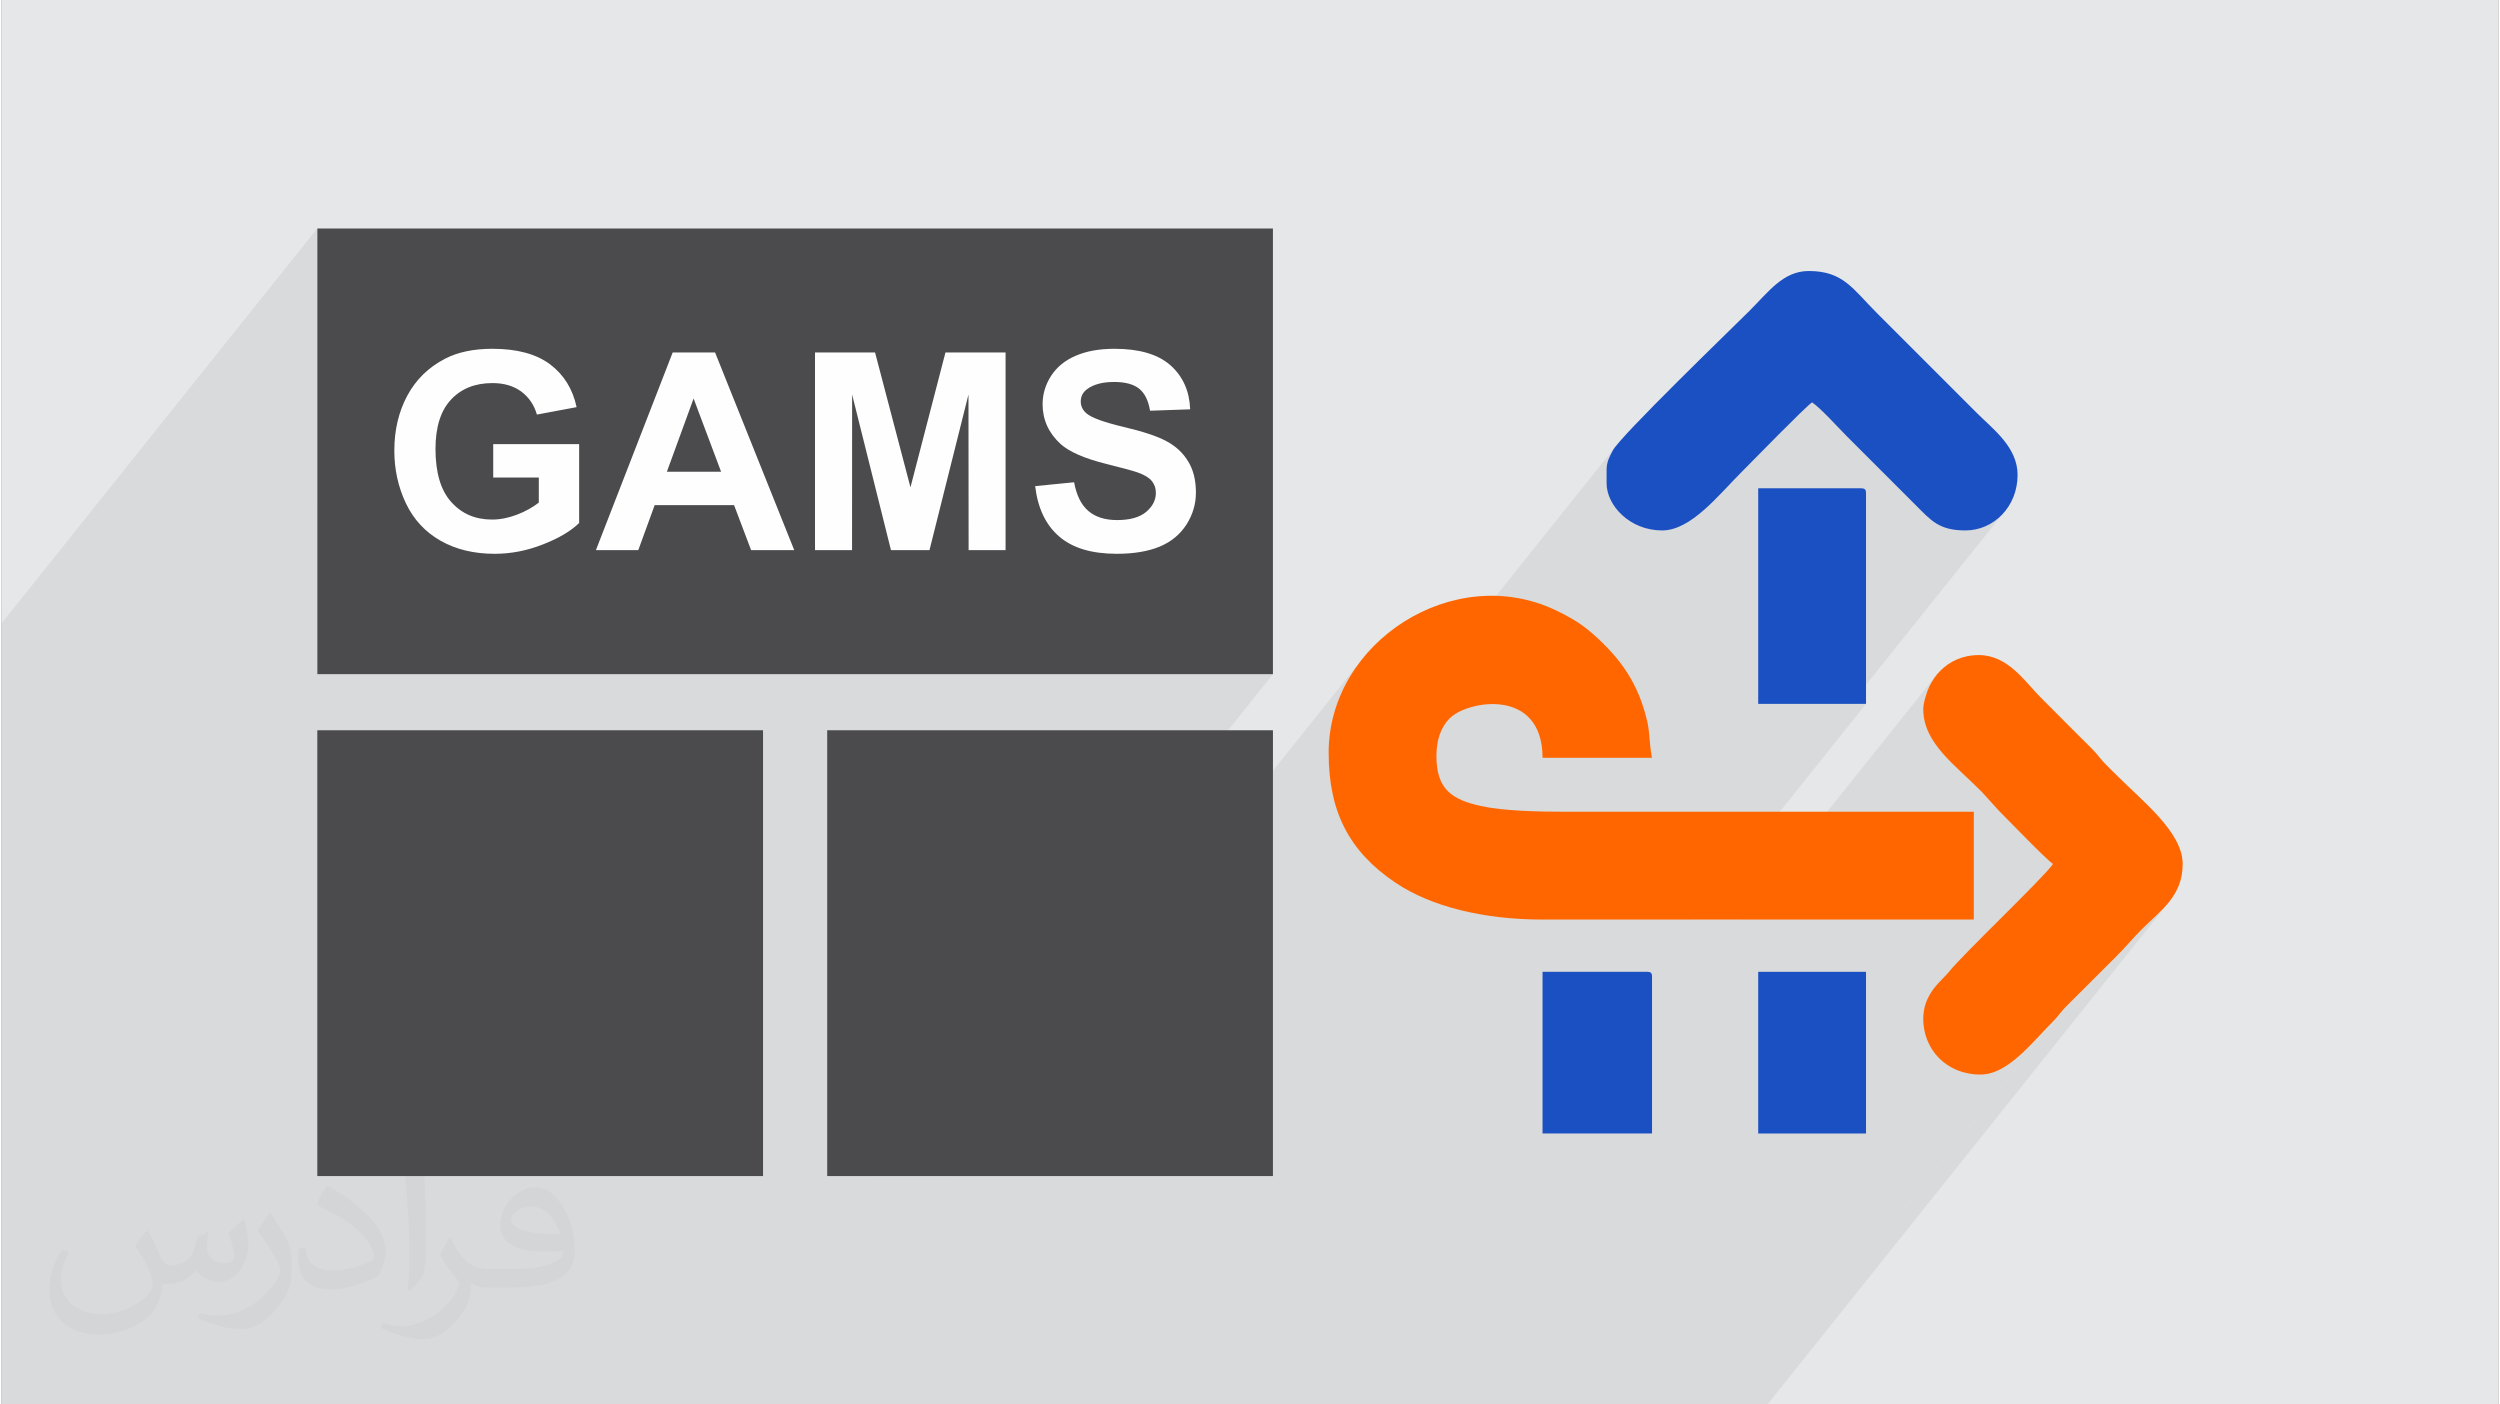 <?xml version="1.0" encoding="UTF-8"?>
<!DOCTYPE svg PUBLIC "-//W3C//DTD SVG 1.0//EN" "http://www.w3.org/TR/2001/REC-SVG-20010904/DTD/svg10.dtd">
<!-- Creator: CorelDRAW 2017 -->
<svg xmlns="http://www.w3.org/2000/svg" xml:space="preserve" width="356px" height="200px" version="1.0" style="shape-rendering:geometricPrecision; text-rendering:geometricPrecision; image-rendering:optimizeQuality; fill-rule:evenodd; clip-rule:evenodd"
viewBox="0 0 35600 20025"
 xmlns:xlink="http://www.w3.org/1999/xlink">
 <rect x="0" y="0" width="35600" height="20025" fill="#808080" stroke="none"/>
 <defs>
  <style type="text/css">
   <![CDATA[
    .fil3 {fill:#4B4B4D}
    .fil6 {fill:#1B50C2}
    .fil7 {fill:#1B50C2}
    .fil0 {fill:#E6E7E8}
    .fil4 {fill:#FEFEFE}
    .fil5 {fill:#FF6600}
    .fil1 {fill:#373435;fill-opacity:0.031}
    .fil2 {fill:#373435;fill-opacity:0.078}
   ]]>
  </style>
 </defs>
 <g id="Layer_x0020_1">
  <g id="_1803858608688">
   <path class="fil0" d="M0 0l35600 0 0 20025 -35600 0 0 -20025z"/>
   <path class="fil1" d="M2082 17547c68,103 112,202 155,312 32,64 49,183 199,183 44,0 107,-14 163,-45 63,-33 111,-83 136,-159l60 -202 146 -72 10 10c-20,76 -25,149 -25,206 0,169 146,233 262,233 68,0 129,-33 129,-95 0,-80 -34,-216 -78,-338 68,-68 136,-136 214,-191l12 6c34,144 53,286 53,381 0,93 -41,196 -75,264 -70,132 -194,237 -344,237 -114,0 -241,-57 -328,-163l-5 0c-82,102 -208,194 -412,194l-63 0c-10,134 -39,229 -83,314 -121,237 -480,404 -818,404 -470,0 -706,-272 -706,-633 0,-223 73,-431 185,-578l92 38c-70,134 -116,261 -116,385 0,338 274,499 592,499 293,0 657,-187 723,-404 -25,-237 -114,-349 -250,-565 41,-72 94,-144 160,-221l12 0 0 0zm5421 -1274c99,62 196,136 291,220 -53,75 -119,143 -201,203 -95,-77 -190,-143 -287,-213 66,-74 131,-146 197,-210l0 0zm51 926c-160,0 -291,105 -291,183 0,167 320,219 703,217 -48,-196 -216,-400 -412,-400zm-359 895c208,0 390,-6 529,-41 155,-40 286,-118 286,-172 0,-14 0,-31 -5,-45 -87,8 -187,8 -274,8 -281,0 -498,-64 -582,-222 -22,-44 -37,-93 -37,-149 0,-153 66,-303 182,-406 97,-85 204,-138 313,-138 197,0 354,158 464,408 60,136 102,293 102,491 0,132 -37,243 -119,326 -153,148 -435,204 -867,204l-196 0 0 0 -51 0c-107,0 -184,-19 -245,-66l-10 0c3,25 5,49 5,72 0,97 -32,221 -97,320 -192,286 -400,410 -580,410 -182,0 -405,-70 -606,-161l36 -70c65,27 155,45 279,45 325,0 752,-313 805,-618 -12,-25 -33,-58 -65,-93 -95,-113 -155,-208 -211,-307 48,-95 92,-171 133,-240l17 -2c139,283 265,446 546,446l44 0 0 0 204 0 0 0zm-1408 299c24,-130 27,-276 27,-413l0 -202c0,-377 -49,-926 -88,-1282 68,-75 163,-161 238,-219l22 6c51,450 63,971 63,1452 0,126 -5,249 -17,340 -7,114 -73,200 -214,332l-31 -14 0 0zm-1449 -596c7,177 94,317 398,317 189,0 349,-49 526,-134 32,-14 49,-33 49,-49 0,-111 -85,-258 -228,-392 -139,-126 -323,-237 -495,-311 -59,-25 -78,-52 -78,-77 0,-51 68,-158 124,-235l19 -2c197,103 418,256 580,427 148,157 240,316 240,489 0,128 -38,249 -102,361 -215,109 -446,192 -674,192 -277,0 -466,-130 -466,-436 0,-33 0,-84 12,-150l95 0 0 0zm-501 -503l173 278c63,103 121,215 121,392l0 227c0,183 -117,379 -306,573 -148,132 -279,188 -400,188 -180,0 -386,-56 -624,-159l27 -70c75,20 162,37 269,37 342,-2 692,-252 852,-557 19,-35 27,-68 27,-91 0,-35 -20,-74 -34,-109 -88,-165 -185,-315 -292,-454 56,-88 112,-173 173,-257l14 2 0 0z"/>
   <path class="fil2" d="M21704 20025l253 0 636 0 218 0 194 0 83 0 1 0 405 0 961 0 430 0 7 0 4410 -5517 -22 24 -25 26 -114 119 -119 126 -124 128 -127 120 -132 107 -137 85 -141 57 -145 21 -178 -17 -159 -48 -140 -74 -117 -98 -95 -119 -70 -134 -43 -147 -6 -62 1805 -2258 36 -46 -57 -46 -86 -80 -106 -103 -117 -118 -120 -121 -114 -117 -99 -101 -76 -76 -240 -265 -146 -143 -147 -138 -140 -136 -128 -138 -111 -142 -86 -150 -57 -161 -20 -174 3 -37 6 -42 10 -44 12 -45 14 -45 14 -41 15 -37 13 -31 18 -34 17 -31 18 -30 18 -27 19 -27 21 -26 -2796 3499 -676 0 2458 -3075 -218 0 2158 -2698 -111 94 -126 71 -139 44 -147 16 -129 -7 -109 -19 -93 -31 -82 -41 -73 -51 -70 -61 -71 -69 -76 -76 -985 -985 -51 -53 -61 -63 -67 -70 -70 -72 -70 -71 -67 -64 -60 -53 -52 -40 -66 56 -111 106 -144 141 -160 160 -163 164 -151 153 -124 127 -84 84 -128 132 -133 140 -137 139 -141 132 -144 116 -148 92 -151 61 -153 23 -167 -16 -153 -45 -135 -69 -116 -89 -93 -103 -70 -113 -43 -119 -15 -119 0 -192 2 -41 5 -38 9 -36 11 -33 14 -32 14 -31 16 -31 16 -31 36 -53 -4012 5018 -19 -78 -24 -136 -18 -142 -10 -147 -3 -154 20 -291 59 -279 96 -264 127 -248 158 -230 -5874 7347 -1099 0 5719 -7155 -2934 0 1666 -2084 -39 48 -42 45 -46 41 -50 37 -52 35 -57 30 -59 28 -64 24 -67 21 -71 18 -75 14 -78 11 -83 9 -86 4 -90 2 -45 -1 524 -657 24 -32 20 -33 15 -35 11 -36 7 -37 2 -38 -1 -25 -3 -23 -4 -23 -7 -22 -8 -20 -10 -20 -12 -19 -14 -18 -16 -17 -18 -17 -21 -16 -25 -16 -26 -15 -30 -14 -33 -14 -10 -4 727 -908 -572 20 -11 -53 -12 -49 -16 -45 -18 -41 -21 -37 -23 -34 -26 -29 -28 -26 -32 -23 -36 -19 -39 -16 -42 -14 -47 -10 -50 -8 -54 -4 -58 -2 -60 2 -56 5 -53 7 -50 12 -47 14 -43 18 -40 21 -36 24 -21 17 -18 18 -472 591 -22 -33 -36 -70 -29 -72 -20 -76 -12 -79 -4 -82 2 -54 6 -53 9 -51 13 -51 17 -51 21 -49 25 -48 28 -47 33 -46 -1210 1513 -1 -1201 -717 897 389 -1497 -1128 1411 -203 -811 -529 662 0 -1262 -1346 1683 -385 -1026 -1076 1345 778 -2002 -2281 2853 -84 10 -87 6 -40 1 583 -729 0 -357 -264 0 803 -1004 -566 106 -17 -50 -20 -48 -23 -46 -26 -42 -30 -40 -33 -37 -36 -35 -39 -31 -42 -29 -45 -24 -47 -20 -50 -17 -53 -13 -55 -10 -58 -5 -60 -2 -91 3 -86 12 -81 18 -76 26 -72 33 -67 41 -62 48 -57 56 -52 62 -737 922 -8 -59 -7 -99 -3 -100 3 -109 9 -106 14 -102 20 -100 26 -96 32 -94 38 -90 43 -87 49 -84 54 -78 -1386 1734 0 -3956 -4502 5631 0 3957 0 32 0 553 0 282 0 1 0 504 0 174 0 459 0 251 0 144 0 215 0 80 0 38 0 466 0 18 0 329 0 299 0 59 0 246 0 422 0 342 0 266 0 420 0 406 0 349 0 334 0 25 0 466 193 0 423 0 334 0 517 0 98 0 296 0 38 0 376 0 113 0 117 0 439 0 292 0 4 0 202 0 51 0 401 0 11 0 146 0 36 0 68 0 53 0 61 0 309 0 64 0 378 0 28 0 137 0 387 0 32 0 269 0 195 0 90 0 47 0 530 0 135 0 1384 0 914 0 636 0 1100 0 589 0 600 0 6 0 131 0 154 0 438 0 4 0 888 0 217 0 251 0 211 0 208 0 2 0 677 0 244 0 638 0 282 0 595 0 13 0 9 0 977 0 343 0 217 0 284 0 392 0 29 0 169 0 642 0 330 0 809 0 451 0zm3395 0l78 0 5730 -7169 -90 103 -98 97 -102 95 -101 98 -48 49 -46 48 -43 47 -43 48 -43 47 -44 48 -45 48 -49 49 -733 732 -24 26 -21 25 -4484 5609 5 0 148 0 53 0z"/>
   <g>
    <g>
     <path class="fil3" d="M4502 10412l6355 0 0 6356 -6355 0 0 -6356zm13625 0l-6355 0 0 6356 6355 0 0 -6356z"/>
     <path class="fil4" d="M18127 9613l-13625 0 0 -6356 13625 0 0 6356z"/>
     <path class="fil3" d="M18127 9613l-13625 0 0 -6356 13625 0 0 6356zm-11117 -2804l0 -477 1225 0 0 1125c-119,116 -292,218 -518,306 -226,89 -455,133 -687,133 -295,0 -552,-62 -770,-186 -219,-124 -384,-302 -494,-532 -110,-231 -166,-483 -166,-753 0,-294 62,-555 185,-784 123,-229 303,-405 540,-527 181,-94 406,-141 674,-141 350,0 624,74 821,221 196,148 323,350 379,611l-566 106c-40,-139 -115,-248 -224,-329 -109,-80 -246,-120 -410,-120 -248,0 -445,79 -592,237 -147,158 -220,393 -220,702 0,336 74,588 223,755 149,168 343,252 583,252 119,0 239,-25 359,-71 119,-46 222,-104 308,-171l0 -357 -650 0 0 0zm4292 1035l-615 0 -243 -642 -1132 0 -234 642 -604 0 1095 -2819 604 0 1129 2819 0 0zm-1043 -1118l-392 -1044 -381 1044 773 0zm1339 1118l0 -2819 856 0 505 1923 499 -1923 857 0 0 2819 -527 0 -2 -2219 -556 2219 -549 0 -554 -2219 -1 2219 -528 0 0 0zm3139 -913l555 -55c34,185 101,321 202,408 102,88 239,131 412,131 183,0 321,-39 413,-116 92,-78 139,-168 139,-272 0,-67 -20,-123 -59,-170 -38,-47 -106,-88 -204,-122 -66,-23 -217,-64 -453,-123 -304,-76 -517,-170 -641,-280 -171,-156 -258,-346 -258,-569 0,-144 41,-279 121,-404 82,-126 199,-222 352,-287 152,-66 336,-99 553,-99 352,0 619,78 797,235 177,158 271,366 281,628l-572 20c-24,-146 -76,-250 -155,-314 -80,-64 -199,-96 -358,-96 -164,0 -293,34 -385,103 -60,44 -90,102 -90,176 0,66 28,124 84,171 72,60 245,124 522,190 276,65 481,132 613,203 132,70 236,164 310,286 76,121 113,271 113,449 0,162 -45,313 -134,454 -91,141 -217,246 -381,315 -164,68 -369,103 -614,103 -356,0 -630,-82 -821,-247 -191,-164 -305,-404 -342,-718l0 0z"/>
    </g>
    <path class="fil5" d="M18921 10733c0,835 290,1408 956,1854 505,340 1256,524 2094,524l6149 0 0 -1537 -5789 0c-393,0 -909,-9 -1239,-82 -412,-92 -634,-238 -634,-711 0,-235 64,-410 185,-535 250,-260 1328,-452 1328,559l1561 0c-35,-152 -32,-358 -66,-510 -126,-548 -376,-899 -768,-1249 -57,-51 -97,-82 -160,-129 -112,-80 -238,-148 -366,-210 -1461,-707 -3251,446 -3251,2026z"/>
    <path class="fil5" d="M27399 10109c0,486 450,793 835,1182l240 265c163,162 669,691 775,762 -129,193 -1277,1279 -1486,1541 -101,127 -364,302 -364,669 0,425 321,793 817,793 393,0 739,-464 1039,-763 73,-73 97,-121 167,-193l733 -732c134,-133 229,-252 361,-384 267,-267 582,-470 582,-931 0,-448 -562,-886 -931,-1255 -65,-65 -116,-113 -180,-179 -72,-75 -101,-127 -180,-205 -251,-249 -482,-483 -732,-733 -222,-221 -465,-606 -883,-606 -241,0 -423,97 -547,221 -70,70 -111,131 -159,226 -34,70 -87,232 -87,322z"/>
    <path class="fil6" d="M22884 6698l0 192c0,314 327,673 792,673 412,0 800,-500 1135,-835 155,-155 902,-923 1003,-991 123,82 375,363 498,486l985 985c212,212 328,355 703,355 402,0 744,-336 744,-793 0,-397 -358,-658 -570,-871l-1441 -1441c-340,-339 -474,-594 -967,-594 -364,0 -571,295 -847,570 -248,248 -1846,1789 -1948,1991 -43,85 -87,158 -87,273z"/>
    <path class="fil6" d="M25046 10036l1537 0 0 -3002c0,-55 -17,-72 -72,-72l-1465 0 0 3074z"/>
    <path class="fil7" d="M21971 16161l1561 0 0 -2233c0,-56 -16,-72 -72,-72l-1489 0 0 2305z"/>
    <path class="fil6" d="M25046 16161l1537 0 0 -2305 -1537 0 0 2305z"/>
   </g>
  </g>
 </g>
</svg>
